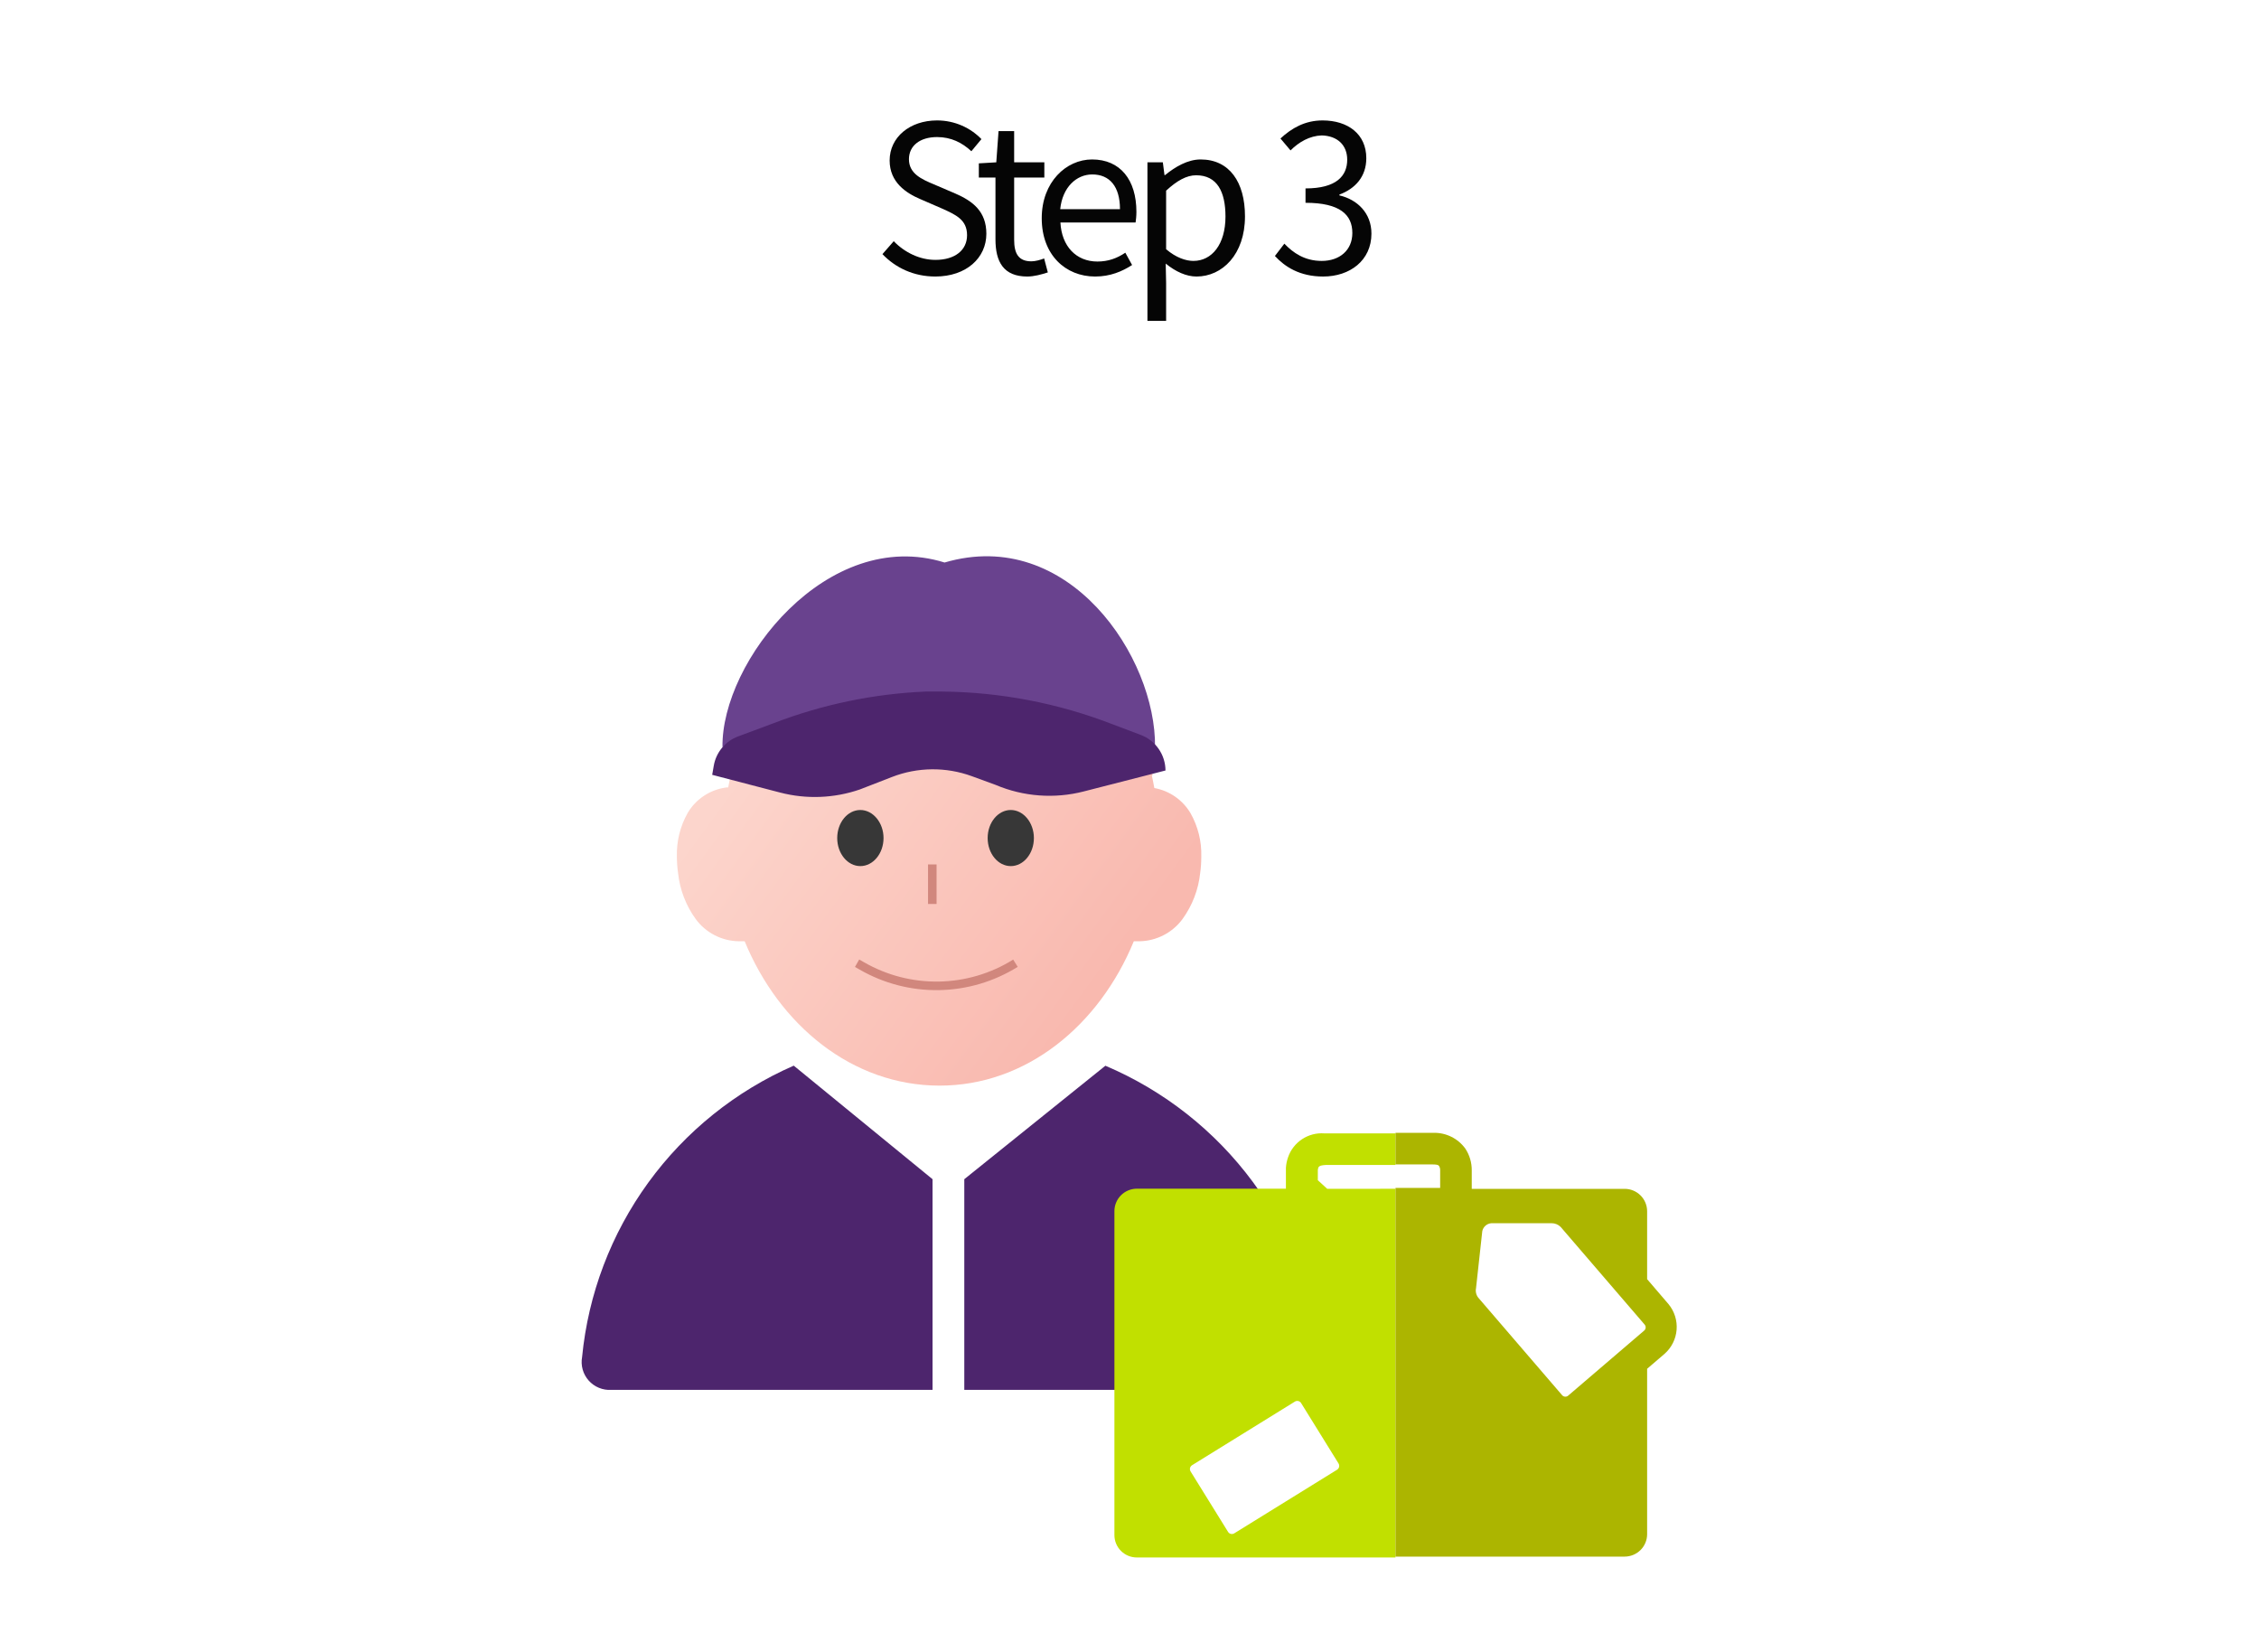 <svg xmlns="http://www.w3.org/2000/svg" width="264" height="193" fill="none" viewBox="0 0 264 193">
    <g clip-path="url(#clip0)">
        <path fill="url(#paint0_linear)" d="M139.13 95.018c-.453-.764-1.064-1.421-1.794-1.928-.73-.507-1.56-.85-2.435-1.008-.074-.49-.185-.924-.287-1.45l.083-.056-1.138-5.06s-8.837-4.92-22.726-4.92c-8.371.005-16.657 1.678-24.373 4.92l-.564 3.26c-.33 1.064-.595 2.146-.796 3.24h-.213c-.932.12-1.825.45-2.61.968-.784.517-1.439 1.206-1.915 2.015-.871 1.549-1.306 3.303-1.258 5.079 0 .648.047 1.296.139 1.939.206 1.936.914 3.784 2.054 5.364.58.793 1.336 1.441 2.21 1.893.873.452 1.84.695 2.824.711h.694c4.043 9.824 12.575 16.851 22.744 16.87 10.169.018 18.692-7.036 22.735-16.87h.667c.981-.017 1.944-.261 2.816-.711.871-.45 1.627-1.094 2.208-1.883 1.144-1.579 1.856-3.428 2.063-5.365.089-.643.132-1.291.13-1.939.051-1.773-.384-3.525-1.258-5.07z"/>
        <path fill="#4D256D" d="M68.028 158.566c-.09.487-.067.989.067 1.466.133.477.375.918.705 1.288.33.371.74.661 1.2.849.46.189.956.27 1.451.238h37.532v-24.616l-16.221-13.269c-6.785 2.967-12.654 7.685-17.002 13.669-4.347 5.985-7.017 13.018-7.732 20.375zM154.351 158.566c.389 3.951-3.488 3.841-3.488 3.841h-38.17V137.79l16.489-13.259c6.861 2.911 12.814 7.604 17.24 13.59 4.426 5.985 7.164 13.045 7.929 20.445z"/>
        <path fill="#373737" d="M100.544 94.648c-1.49 0-2.702 1.469-2.702 3.278 0 1.81 1.212 3.278 2.702 3.278 1.489 0 2.711-1.468 2.711-3.278s-1.24-3.278-2.711-3.278zM118.125 94.648c-1.49 0-2.702 1.469-2.702 3.278 0 1.81 1.212 3.278 2.702 3.278s2.702-1.468 2.702-3.278-1.231-3.278-2.702-3.278z"/>
        <path fill="#C1E000" d="M155.11 138.917c-.361-.342-.731-.674-1.101-1.006v-1.099c-.006-.164.033-.327.111-.471.065 0 0-.166.814-.213h8.152v-3.693h-8.328c-.91-.065-1.817.171-2.58.672-.762.501-1.339 1.238-1.639 2.098-.144.405-.231.828-.259 1.256V136.793c-.006.105-.006.21 0 .314v1.792h-17.424c-.695.002-1.361.279-1.852.771-.491.491-.767 1.157-.767 1.851v37.857c0 .693.276 1.357.767 1.847.491.491 1.157.766 1.852.766h30.23v-43.083l-7.976.009zm1.157 32.816l-12.03 7.442c-.119.071-.261.093-.397.06-.135-.033-.252-.117-.324-.236l-4.377-7.063c-.073-.118-.096-.26-.065-.395.031-.134.114-.251.231-.326l12.03-7.442c.119-.071.262-.093.397-.06s.252.117.324.236l4.377 7.063c.07.119.092.26.061.394s-.112.251-.227.327z"/>
        <path fill="#ACB500" d="M195.001 152.398l-2.508-2.927v-7.932c0-.695-.277-1.362-.77-1.854-.492-.492-1.161-.768-1.858-.768h-17.868v-1.847c.006-.098.006-.197 0-.295.012-.908-.249-1.799-.749-2.558-.422-.583-.979-1.056-1.623-1.377-.645-.322-1.358-.483-2.079-.47h-4.46v3.694h4.303c.833 0 .74.175.805.212.078.144.117.307.111.471v2.059h-5.219v43.083h26.779c.695 0 1.362-.275 1.855-.765.493-.489.771-1.154.773-1.848v-19.335l2.036-1.745c.815-.718 1.32-1.723 1.408-2.804.088-1.081-.248-2.155-.936-2.994zm-2.878 3.102l-8.846 7.571c-.094.085-.216.131-.343.13-.07.001-.139-.014-.203-.043-.064-.028-.121-.071-.167-.124l-9.799-11.394c-.124-.153-.212-.332-.258-.524-.047-.191-.05-.39-.01-.583l.731-6.676c.053-.247.184-.47.374-.636.19-.167.429-.267.681-.288h7.051c.195-.001.39.037.571.112.181.074.345.184.483.322l9.809 11.404c.046.051.08.112.102.177.021.066.028.135.021.203-.007.069-.028.135-.062.195s-.08.113-.135.154z"/>
        <path stroke="#D1877D" stroke-miterlimit="10" d="M100.164 112.552l.565.323c2.738 1.575 5.855 2.378 9.016 2.321 3.16-.057 6.246-.971 8.926-2.644v0M108.955 101.01v4.617"/>
        <path fill="#69428E" d="M134.984 87.317c.148-10.517-10.086-25.853-24.595-21.587-13.658-4.257-26.122 11.578-25.955 21.587 0 0 7.736-5.069 24.928-5.069s25.622 5.07 25.622 5.07z"/>
        <path fill="#4D256D" d="M133.291 85.868l-3.276-1.238c-6.34-2.458-13.074-3.753-19.876-3.822h-1.952c-6.084.26-12.085 1.507-17.766 3.693l-4.164 1.551c-.732.272-1.38.73-1.878 1.33-.499.6-.83 1.319-.963 2.087l-.185 1.07 7.93 2.069c3.076.801 6.322.676 9.327-.36l3.757-1.459c2.994-1.161 6.31-1.194 9.327-.093l2.776 1.016c3.258 1.38 6.881 1.65 10.308.767l9.55-2.447c-.004-.908-.285-1.793-.806-2.537-.52-.744-1.256-1.312-2.109-1.627z"/>
    </g>
    <path fill="#050505" d="M109.296 32.312c3.672 0 5.976-2.208 5.976-4.992 0-2.616-1.584-3.816-3.624-4.704l-2.52-1.08c-1.368-.576-2.904-1.224-2.904-2.928 0-1.584 1.296-2.592 3.288-2.592 1.632 0 2.928.648 4.008 1.656l1.176-1.416c-1.248-1.296-3.096-2.184-5.184-2.184-3.192 0-5.544 1.968-5.544 4.68 0 2.568 1.944 3.816 3.576 4.512l2.544 1.104c1.656.744 2.928 1.32 2.928 3.12 0 1.728-1.392 2.88-3.696 2.88-1.824 0-3.6-.864-4.872-2.184l-1.32 1.512c1.536 1.608 3.672 2.616 6.168 2.616z"/>
    <path fill="#050505" d="M120.056 32.312c.792 0 1.656-.24 2.4-.48l-.432-1.632c-.432.168-1.032.336-1.488.336-1.512 0-2.016-.912-2.016-2.52v-7.272h3.528v-1.776h-3.528V15.32h-1.824l-.264 3.648-2.04.12v1.656h1.944v7.224c0 2.616.936 4.344 3.72 4.344z"/>
    <path fill="#050505" d="M127.983 32.312c1.776 0 3.168-.6 4.32-1.344l-.792-1.44c-.96.648-1.992 1.032-3.264 1.032-2.472 0-4.176-1.776-4.32-4.56h8.784c.048-.312.096-.768.096-1.248 0-3.72-1.872-6.12-5.184-6.12-3.024 0-5.88 2.64-5.88 6.864 0 4.296 2.784 6.816 6.24 6.816zm-4.08-7.872c.264-2.568 1.896-4.056 3.744-4.056 2.04 0 3.24 1.416 3.24 4.056h-6.984zM134.096 37.496h2.184V33.08l-.048-2.28c1.176.96 2.424 1.512 3.6 1.512 3 0 5.664-2.568 5.664-7.032 0-4.008-1.824-6.648-5.184-6.648-1.512 0-2.976.864-4.152 1.824h-.072l-.192-1.488h-1.8v18.528zm5.376-7.008c-.864 0-2.016-.36-3.192-1.368v-6.84c1.272-1.176 2.4-1.8 3.504-1.8 2.472 0 3.432 1.944 3.432 4.824 0 3.24-1.584 5.184-3.744 5.184zM154.634 32.312c3.12 0 5.64-1.872 5.64-5.016 0-2.4-1.656-3.984-3.744-4.464v-.096c1.872-.696 3.144-2.112 3.144-4.248 0-2.832-2.16-4.416-5.112-4.416-2.04 0-3.6.888-4.92 2.112l1.176 1.392c.984-.984 2.232-1.704 3.648-1.752 1.824.048 2.976 1.128 2.976 2.832 0 1.896-1.248 3.36-4.872 3.36v1.68c4.056 0 5.472 1.416 5.472 3.528 0 2.016-1.488 3.264-3.576 3.264-1.992 0-3.336-.936-4.368-2.016l-1.104 1.44c1.152 1.248 2.88 2.4 5.64 2.4z"/>
    <defs>
        <linearGradient id="paint0_linear" x1="89.745" x2="128.902" y1="85.48" y2="114.202" gradientUnits="userSpaceOnUse">
            <stop stop-color="#FCD5CC"/>
            <stop offset="1" stop-color="#F9B9AF"/>
        </linearGradient>
        <clipPath id="clip0">
            <path fill="#fff" d="M0 0H128V119H0z" transform="translate(68 65)"/>
        </clipPath>
    </defs>
</svg>
